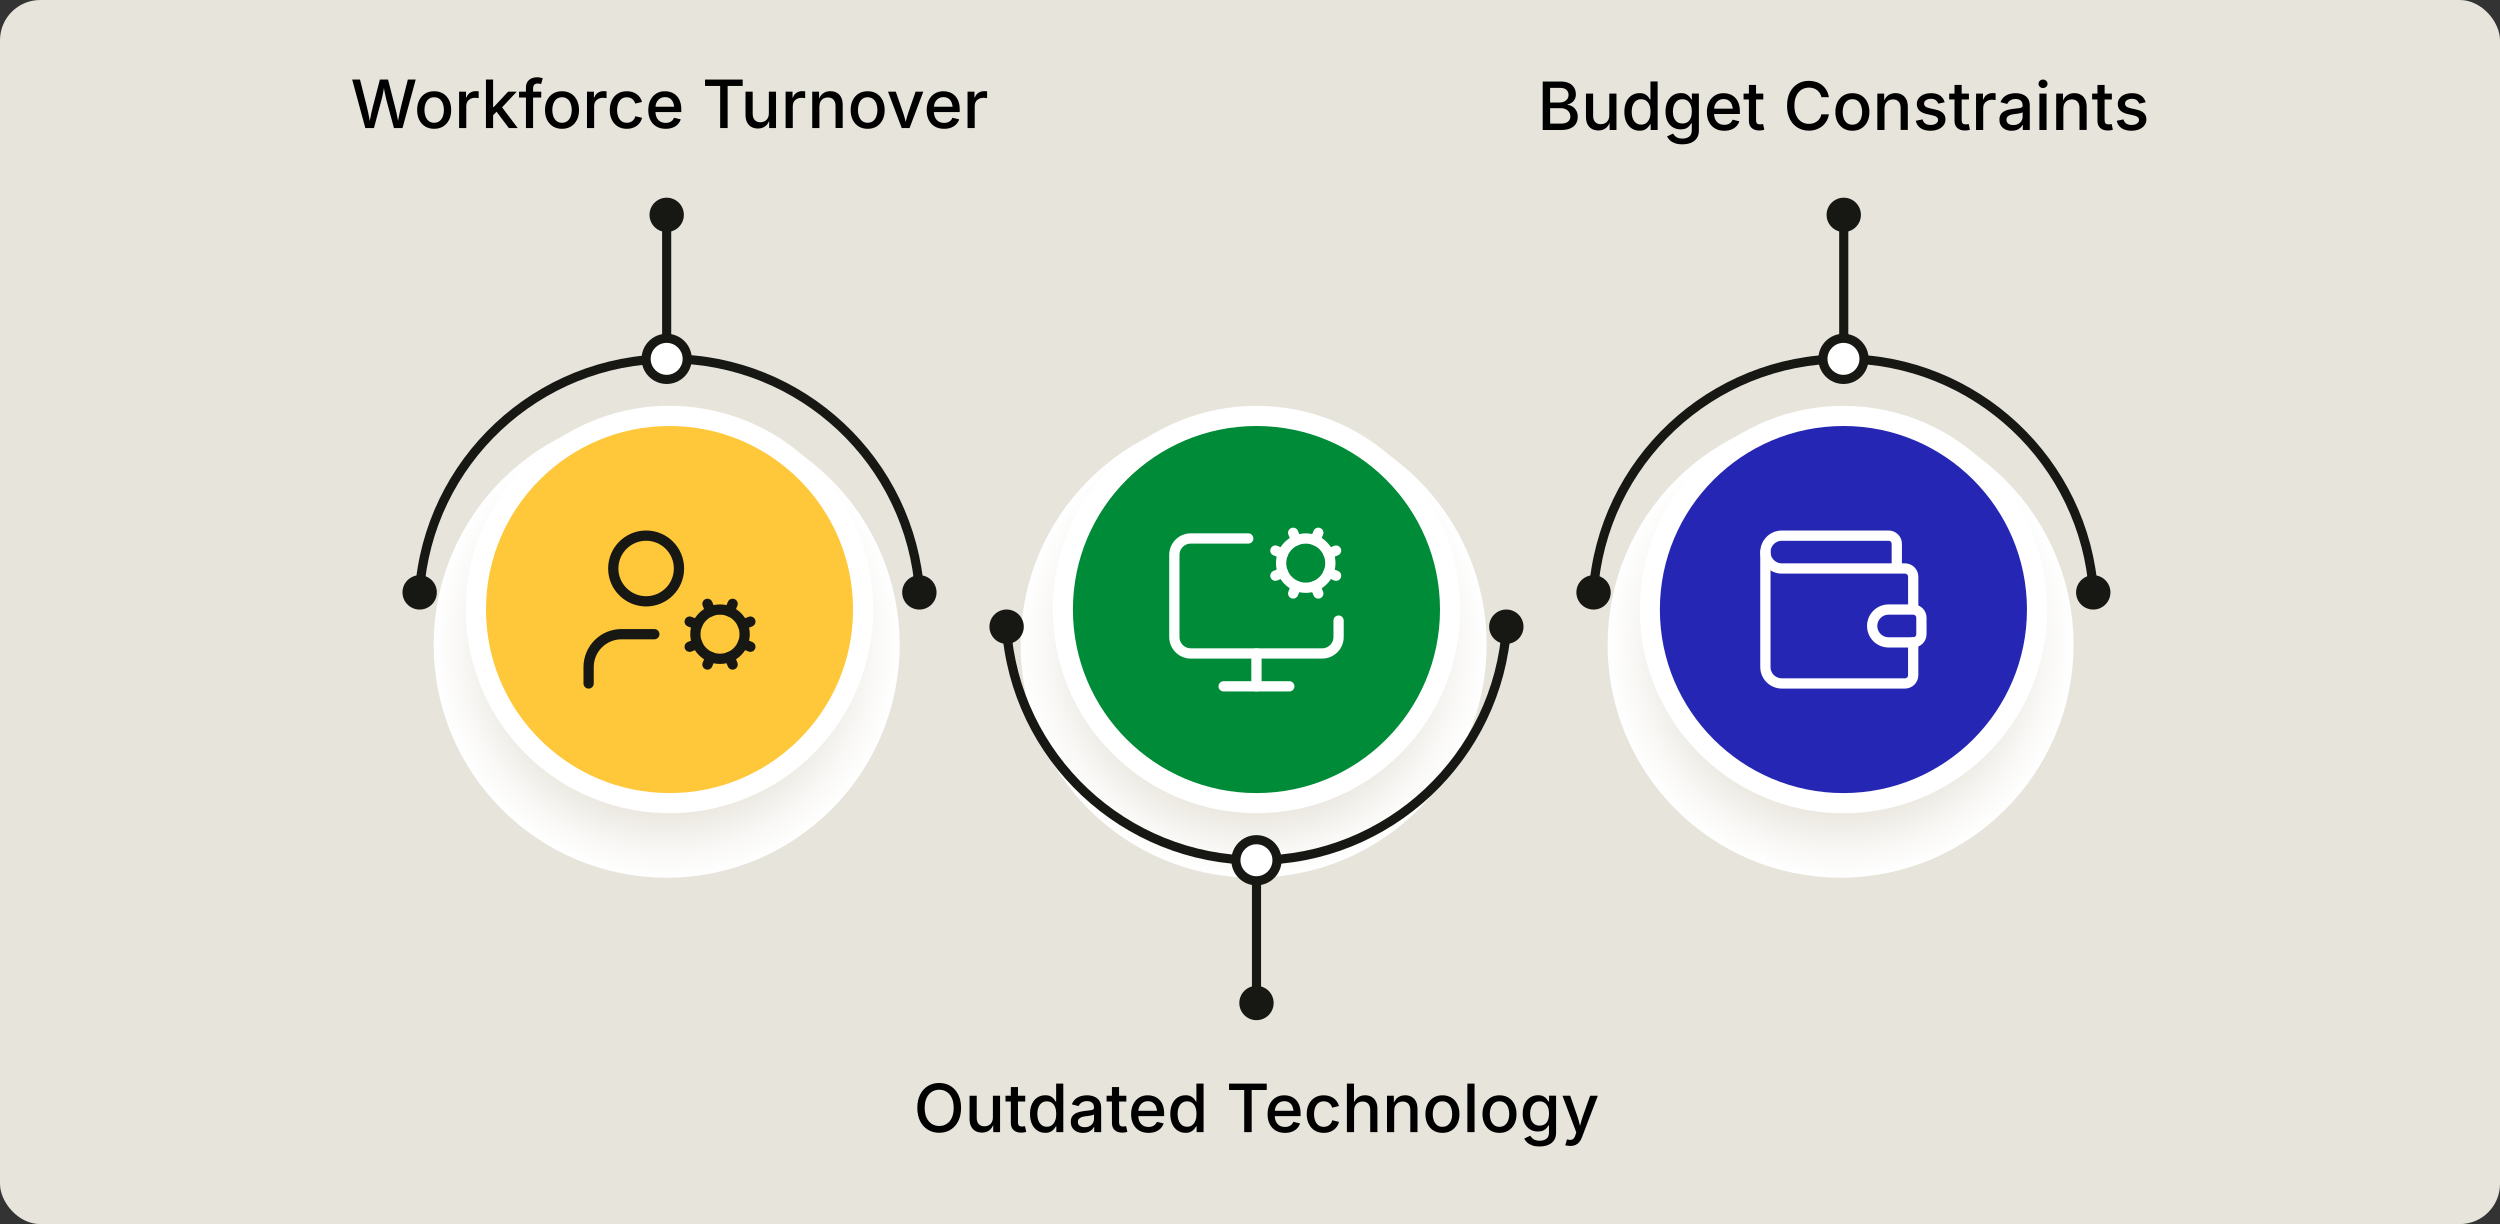 <?xml version="1.0" encoding="UTF-8"?>
<svg xmlns="http://www.w3.org/2000/svg" xmlns:xlink="http://www.w3.org/1999/xlink" viewBox="0 0 1200 587.56">
  <rect x="0" y="0" width="1200" height="587.56" fill="#333333" stroke="none"/>
  <defs>
    <style>
      .cls-1 {
        fill: #008b38;
      }

      .cls-2 {
        stroke: #171713;
      }

      .cls-2, .cls-3 {
        fill: none;
        stroke-linecap: round;
        stroke-linejoin: round;
        stroke-width: 4.93px;
      }

      .cls-4 {
        fill: #171713;
      }

      .cls-5 {
        fill: url(#radial-gradient);
      }

      .cls-5, .cls-6, .cls-7 {
        mix-blend-mode: multiply;
      }

      .cls-8 {
        fill: #e7e4db;
      }

      .cls-9 {
        isolation: isolate;
      }

      .cls-10 {
        fill: #ffc83a;
      }

      .cls-11 {
        fill: #fff;
      }

      .cls-3 {
        stroke: #fff;
      }

      .cls-12 {
        fill: #2526b3;
      }

      .cls-6 {
        fill: url(#radial-gradient-3);
      }

      .cls-7 {
        fill: url(#radial-gradient-2);
      }
    </style>
    <radialGradient id="radial-gradient" cx="320" cy="309.46" fx="320" fy="309.46" r="111.82" gradientUnits="userSpaceOnUse">
      <stop offset=".68" stop-color="#e7e4db"/>
      <stop offset=".71" stop-color="#eae7df"/>
      <stop offset=".89" stop-color="#f9f8f6"/>
      <stop offset="1" stop-color="#fff"/>
    </radialGradient>
    <radialGradient id="radial-gradient-2" cx="601.74" fx="601.74" r="111.82" xlink:href="#radial-gradient"/>
    <radialGradient id="radial-gradient-3" cx="883.48" fx="883.48" xlink:href="#radial-gradient"/>
  </defs>
  <g class="cls-9">
    <g id="Layer_1" data-name="Layer 1">
      <rect class="cls-8" width="1200" height="587.56" rx="19.31" ry="19.31"/>
      <g>
        <g>
          <path class="cls-4" d="M320,174.44c-1.21,0-2.19-.98-2.19-2.19v-69.53c0-1.21.98-2.19,2.19-2.19s2.19.98,2.19,2.19v69.53c0,1.21-.98,2.19-2.19,2.19Z"/>
          <path class="cls-4" d="M328.25,103.13c0-4.55-3.69-8.24-8.24-8.24s-8.24,3.69-8.24,8.24,3.69,8.24,8.24,8.24,8.24-3.69,8.24-8.24Z"/>
        </g>
        <g>
          <path class="cls-4" d="M885,174.44c-1.21,0-2.19-.98-2.19-2.19v-69.53c0-1.21.98-2.19,2.19-2.19s2.19.98,2.19,2.19v69.53c0,1.21-.98,2.19-2.19,2.19Z"/>
          <circle class="cls-4" cx="885" cy="103.13" r="8.24"/>
        </g>
        <g>
          <path class="cls-4" d="M603.12,484.04c-1.21,0-2.19-.98-2.19-2.19v-69.53c0-1.21.98-2.19,2.19-2.19s2.19.98,2.19,2.19v69.53c0,1.21-.98,2.19-2.19,2.19Z"/>
          <path class="cls-4" d="M594.87,481.44c0,4.55,3.69,8.24,8.24,8.24s8.24-3.69,8.24-8.24-3.69-8.24-8.24-8.24-8.24,3.69-8.24,8.24Z"/>
        </g>
        <circle class="cls-5" cx="320" cy="309.46" r="111.82"/>
        <circle class="cls-11" cx="321.37" cy="292.58" r="97.77" transform="translate(-37.22 538.13) rotate(-76.72)"/>
        <circle class="cls-10" cx="321.37" cy="292.58" r="88.1"/>
        <g>
          <path class="cls-2" d="M314.08,304.41h-15.77c-8.71,0-15.77,7.06-15.77,15.77v7.88"/>
          <path class="cls-2" d="M331.05,310.44l3.64-1.51"/>
          <path class="cls-2" d="M334.69,299.88l-3.64-1.51"/>
          <path class="cls-2" d="M341.09,293.48l-1.51-3.64"/>
          <path class="cls-2" d="M341.09,315.33l-1.51,3.64"/>
          <path class="cls-2" d="M350.14,293.48l1.51-3.64"/>
          <path class="cls-2" d="M351.65,318.97l-1.51-3.64"/>
          <path class="cls-2" d="M356.54,299.88l3.64-1.51"/>
          <path class="cls-2" d="M356.54,308.93l3.64,1.51"/>
          <circle class="cls-2" cx="345.61" cy="304.41" r="11.82"/>
          <circle class="cls-2" cx="310.14" cy="272.87" r="15.77"/>
        </g>
        <g>
          <path class="cls-4" d="M201.28,286.95s-.09,0-.14,0c-1.21-.08-2.12-1.12-2.05-2.33,4.13-64.24,57.84-114.57,122.28-114.57s118.15,50.32,122.28,114.56c.08,1.21-.84,2.25-2.05,2.33-1.19.07-2.25-.84-2.33-2.05-3.98-61.94-55.77-110.46-117.9-110.46s-113.93,48.52-117.91,110.46c-.07,1.16-1.04,2.05-2.19,2.05Z"/>
          <path class="cls-4" d="M209.67,284.76c-.23,4.55-4.1,8.05-8.65,7.82-4.55-.23-8.05-4.1-7.82-8.65.23-4.55,4.1-8.05,8.65-7.82,4.55.23,8.05,4.1,7.82,8.65Z"/>
          <path class="cls-4" d="M433.06,284.76c.23,4.55,4.1,8.05,8.65,7.82,4.55-.23,8.05-4.1,7.82-8.65-.23-4.55-4.1-8.05-8.65-7.82-4.55.23-8.05,4.1-7.82,8.65Z"/>
        </g>
        <circle class="cls-7" cx="601.74" cy="309.46" r="111.82"/>
        <circle class="cls-11" cx="603.1" cy="292.58" r="97.77" transform="translate(-30.24 512.15) rotate(-45)"/>
        <circle class="cls-1" cx="603.1" cy="292.58" r="88.1"/>
        <g>
          <path class="cls-3" d="M603.1,313.66v15.77"/>
          <path class="cls-3" d="M612.19,276.33l3.64-1.51"/>
          <path class="cls-3" d="M615.82,265.78l-3.64-1.51"/>
          <path class="cls-3" d="M622.23,259.38l-1.51-3.64"/>
          <path class="cls-3" d="M622.23,281.23l-1.51,3.64"/>
          <path class="cls-3" d="M631.28,259.38l1.51-3.64"/>
          <path class="cls-3" d="M632.78,284.87l-1.51-3.64"/>
          <path class="cls-3" d="M637.68,265.78l3.64-1.51"/>
          <path class="cls-3" d="M637.68,274.83l3.64,1.51"/>
          <path class="cls-3" d="M642.52,297.89v7.88c0,4.35-3.53,7.88-7.88,7.88h-63.07c-4.35,0-7.88-3.53-7.88-7.88v-39.42c0-4.35,3.53-7.88,7.88-7.88h27.59"/>
          <path class="cls-3" d="M587.34,329.43h31.53"/>
          <circle class="cls-3" cx="626.75" cy="270.3" r="11.82"/>
        </g>
        <g>
          <path class="cls-4" d="M603.1,415.12c-64.44,0-118.15-50.32-122.28-114.56-.08-1.21.84-2.25,2.05-2.33,1.2-.05,2.25.84,2.33,2.05,3.98,61.94,55.77,110.46,117.9,110.46s113.93-48.52,117.91-110.46c.08-1.21,1.12-2.11,2.33-2.05,1.21.08,2.12,1.12,2.05,2.33-4.13,64.24-57.84,114.57-122.28,114.57Z"/>
          <path class="cls-4" d="M714.8,300.4c.23-4.55,4.1-8.05,8.65-7.82,4.55.23,8.05,4.1,7.82,8.65-.23,4.55-4.1,8.05-8.65,7.82-4.55-.23-8.05-4.1-7.82-8.65Z"/>
          <path class="cls-4" d="M491.41,300.4c-.23-4.55-4.1-8.05-8.65-7.82-4.55.23-8.05,4.1-7.82,8.65s4.1,8.05,8.65,7.82c4.55-.23,8.05-4.1,7.82-8.65Z"/>
        </g>
        <circle class="cls-6" cx="883.48" cy="309.46" r="111.82"/>
        <circle class="cls-11" cx="884.84" cy="292.58" r="97.77" transform="translate(454.3 1119.13) rotate(-80.78)"/>
        <circle class="cls-12" cx="884.84" cy="292.58" r="88.1"/>
        <g>
          <path class="cls-3" d="M910.46,272.87v-11.82c0-2.18-1.76-3.94-3.94-3.94h-51.24c-4.35,0-7.88,3.53-7.88,7.88s3.53,7.88,7.88,7.88h59.12c2.18,0,3.94,1.76,3.94,3.94v15.77h-11.82c-4.35,0-7.88,3.53-7.88,7.88s3.53,7.88,7.88,7.88h11.82c2.18,0,3.94-1.76,3.94-3.94v-7.88c0-2.18-1.76-3.94-3.94-3.94"/>
          <path class="cls-3" d="M847.39,264.99v55.18c0,4.35,3.53,7.88,7.88,7.88h59.12c2.18,0,3.94-1.76,3.94-3.94v-15.77"/>
        </g>
        <g>
          <path class="cls-4" d="M764.75,286.95s-.09,0-.14,0c-1.21-.08-2.12-1.12-2.05-2.33,4.13-64.24,57.84-114.57,122.28-114.57s118.15,50.32,122.28,114.56c.08,1.21-.84,2.25-2.05,2.33-1.19.07-2.25-.84-2.33-2.05-3.98-61.94-55.77-110.46-117.91-110.46s-113.93,48.52-117.9,110.46c-.07,1.16-1.04,2.05-2.19,2.05Z"/>
          <path class="cls-4" d="M773.14,284.76c-.23,4.55-4.1,8.05-8.65,7.82-4.55-.23-8.05-4.1-7.82-8.65.23-4.55,4.1-8.05,8.65-7.82,4.55.23,8.05,4.1,7.82,8.65Z"/>
          <path class="cls-4" d="M996.53,284.76c.23,4.55,4.1,8.05,8.65,7.82,4.55-.23,8.05-4.1,7.82-8.65s-4.1-8.05-8.65-7.82c-4.55.23-8.05,4.1-7.82,8.65Z"/>
        </g>
        <g>
          <circle class="cls-11" cx="320" cy="172.25" r="9.87"/>
          <path class="cls-4" d="M320,184.31c-6.65,0-12.06-5.41-12.06-12.06s5.41-12.06,12.06-12.06,12.06,5.41,12.06,12.06-5.41,12.06-12.06,12.06ZM320,164.58c-4.23,0-7.67,3.44-7.67,7.67s3.44,7.67,7.67,7.67,7.67-3.44,7.67-7.67-3.44-7.67-7.67-7.67Z"/>
        </g>
        <g>
          <circle class="cls-11" cx="884.87" cy="172.25" r="9.87"/>
          <path class="cls-4" d="M884.87,184.31c-6.65,0-12.06-5.41-12.06-12.06s5.41-12.06,12.06-12.06,12.06,5.41,12.06,12.06-5.41,12.06-12.06,12.06ZM884.87,164.58c-4.23,0-7.67,3.44-7.67,7.67s3.44,7.67,7.67,7.67,7.67-3.44,7.67-7.67-3.44-7.67-7.67-7.67Z"/>
        </g>
        <g>
          <circle class="cls-11" cx="603.1" cy="412.93" r="9.87"/>
          <path class="cls-4" d="M603.1,424.98c-6.65,0-12.06-5.41-12.06-12.06s5.41-12.06,12.06-12.06,12.06,5.41,12.06,12.06-5.41,12.06-12.06,12.06ZM603.1,405.25c-4.23,0-7.67,3.44-7.67,7.67s3.44,7.67,7.67,7.67,7.67-3.44,7.67-7.67-3.44-7.67-7.67-7.67Z"/>
        </g>
        <g>
          <path d="M175.36,61.47l-6.31-23.28h3.75l3.36,13.34c.21.82.4,1.68.58,2.56.18.89.35,1.78.52,2.69s.34,1.81.49,2.72h-.53c.17-.91.34-1.81.52-2.72.18-.91.36-1.8.55-2.69.19-.89.39-1.74.61-2.56l3.45-13.34h3.91l3.42,13.34c.22.82.42,1.68.61,2.56.19.89.37,1.78.55,2.69.18.91.36,1.81.52,2.72h-.56c.17-.91.33-1.81.5-2.72.17-.91.35-1.8.54-2.69.19-.89.38-1.74.57-2.56l3.36-13.34h3.78l-6.34,23.28h-4.11l-3.7-13.8c-.28-1.08-.54-2.26-.78-3.53-.24-1.27-.48-2.67-.73-4.19h.81c-.26,1.46-.5,2.81-.71,4.05-.21,1.24-.48,2.46-.8,3.67l-3.69,13.8h-4.12Z"/>
          <path d="M208.39,61.83c-1.64,0-3.07-.38-4.29-1.12-1.22-.75-2.17-1.8-2.85-3.16-.68-1.35-1.02-2.93-1.02-4.72s.34-3.4,1.02-4.76c.68-1.36,1.63-2.41,2.85-3.16,1.22-.75,2.65-1.12,4.29-1.12s3.08.38,4.3,1.12c1.22.75,2.17,1.8,2.85,3.16.68,1.36,1.02,2.95,1.02,4.76s-.34,3.36-1.02,4.72c-.68,1.35-1.63,2.41-2.85,3.16-1.22.75-2.66,1.12-4.3,1.12ZM208.39,58.92c1.06,0,1.94-.28,2.63-.84.69-.56,1.21-1.3,1.55-2.22.34-.92.51-1.93.51-3.04s-.17-2.14-.51-3.07c-.34-.93-.85-1.68-1.55-2.23-.69-.56-1.57-.84-2.63-.84s-1.92.28-2.61.84c-.69.56-1.2,1.3-1.54,2.23-.34.93-.51,1.95-.51,3.08s.17,2.12.51,3.04c.34.92.85,1.66,1.54,2.22.69.56,1.56.84,2.61.84Z"/>
          <path d="M220.37,61.47v-17.47h3.33v2.81h.19c.32-.96.89-1.71,1.69-2.25.8-.54,1.71-.81,2.73-.81.22,0,.47,0,.75.02s.52.04.7.07v3.28c-.12-.04-.36-.08-.72-.12-.35-.04-.71-.06-1.08-.06-.79,0-1.51.17-2.14.5-.64.33-1.13.79-1.48,1.38-.35.59-.53,1.27-.53,2.04v10.61h-3.44Z"/>
          <path d="M233.25,61.47v-23.28h3.44v23.28h-3.44ZM236.42,55.58v-4.2h.58l6.89-7.38h4.12l-7.89,8.45h-.58l-3.12,3.12ZM244.25,61.47l-6.2-8.25,2.38-2.44,8.08,10.69h-4.25Z"/>
          <path d="M259.8,44v2.8h-10.66v-2.8h10.66ZM252.45,61.47v-19.47c0-1.08.24-1.99.73-2.72.48-.73,1.12-1.28,1.91-1.64.79-.36,1.65-.55,2.56-.55.7,0,1.29.06,1.79.17.49.11.86.21,1.09.3l-.8,2.78c-.17-.05-.37-.11-.62-.16-.25-.06-.55-.09-.91-.09-.81,0-1.4.2-1.77.61-.36.41-.55,1-.55,1.77v19h-3.44Z"/>
          <path d="M269.76,61.83c-1.64,0-3.07-.38-4.29-1.12-1.22-.75-2.17-1.8-2.85-3.16-.68-1.35-1.02-2.93-1.02-4.72s.34-3.4,1.02-4.76c.68-1.36,1.63-2.41,2.85-3.16,1.22-.75,2.65-1.12,4.29-1.12s3.08.38,4.3,1.12c1.22.75,2.17,1.8,2.85,3.16.68,1.36,1.02,2.95,1.02,4.76s-.34,3.36-1.02,4.72c-.68,1.35-1.63,2.41-2.85,3.16-1.22.75-2.66,1.12-4.3,1.12ZM269.76,58.92c1.06,0,1.94-.28,2.63-.84.69-.56,1.21-1.3,1.55-2.22.34-.92.51-1.93.51-3.04s-.17-2.14-.51-3.07c-.34-.93-.85-1.68-1.55-2.23-.69-.56-1.57-.84-2.63-.84s-1.92.28-2.61.84c-.69.56-1.2,1.3-1.54,2.23-.34.93-.51,1.95-.51,3.08s.17,2.12.51,3.04c.34.92.85,1.66,1.54,2.22.69.56,1.56.84,2.61.84Z"/>
          <path d="M281.75,61.47v-17.47h3.33v2.81h.19c.32-.96.89-1.71,1.69-2.25.8-.54,1.71-.81,2.73-.81.22,0,.47,0,.75.02s.52.04.7.07v3.28c-.12-.04-.36-.08-.72-.12-.35-.04-.71-.06-1.08-.06-.79,0-1.51.17-2.14.5-.64.33-1.13.79-1.48,1.38-.35.59-.53,1.27-.53,2.04v10.61h-3.44Z"/>
          <path d="M300.86,61.83c-1.65,0-3.08-.38-4.3-1.12s-2.17-1.8-2.84-3.16c-.68-1.35-1.02-2.93-1.02-4.72s.34-3.4,1.02-4.76c.68-1.36,1.62-2.41,2.84-3.16s2.65-1.12,4.3-1.12c.91,0,1.75.12,2.55.35.79.23,1.51.57,2.15,1.02.64.44,1.18.98,1.62,1.62.44.64.77,1.36.99,2.16l-3.27.78c-.11-.45-.29-.86-.53-1.23-.24-.37-.53-.69-.87-.96-.34-.27-.73-.48-1.17-.62-.44-.15-.93-.22-1.46-.22-1.05,0-1.92.28-2.62.84-.69.56-1.21,1.3-1.55,2.23-.34.93-.51,1.95-.51,3.08s.17,2.13.51,3.05c.34.92.85,1.66,1.55,2.21.69.55,1.56.83,2.62.83.54,0,1.04-.08,1.48-.23.45-.15.85-.36,1.2-.64.35-.28.65-.61.89-1,.24-.39.41-.82.52-1.29l3.25.78c-.21.82-.54,1.56-.98,2.21-.45.65-.99,1.21-1.63,1.66-.64.46-1.36.81-2.16,1.05-.8.24-1.66.36-2.58.36Z"/>
          <path d="M319.51,61.83c-1.72,0-3.2-.37-4.45-1.11-1.25-.74-2.21-1.78-2.88-3.12s-1.01-2.92-1.01-4.73.33-3.37.99-4.73c.66-1.36,1.6-2.43,2.8-3.2,1.21-.77,2.62-1.15,4.25-1.15,1,0,1.96.16,2.89.49.93.33,1.76.84,2.5,1.54.74.7,1.33,1.6,1.76,2.71.43,1.11.65,2.46.65,4.04v1.22h-13.92v-2.56h12.16l-1.61.84c0-1.07-.17-2.02-.5-2.84-.33-.82-.83-1.46-1.48-1.91-.65-.46-1.47-.69-2.45-.69s-1.8.23-2.48.7-1.21,1.09-1.57,1.85-.54,1.6-.54,2.51v1.75c0,1.2.21,2.21.62,3.04.41.83.99,1.45,1.73,1.88.74.42,1.6.63,2.58.63.65,0,1.23-.09,1.75-.27.52-.18.97-.46,1.35-.83.38-.37.67-.83.87-1.37l3.23.77c-.28.9-.75,1.69-1.41,2.38-.66.69-1.48,1.22-2.47,1.6s-2.1.57-3.35.57Z"/>
          <path d="M338.41,41.25v-3.06h18.08v3.06h-7.23v20.22h-3.58v-20.22h-7.27Z"/>
          <path d="M363.8,61.69c-1.19,0-2.23-.25-3.12-.75-.9-.5-1.59-1.24-2.09-2.22-.5-.98-.74-2.19-.74-3.62v-11.09h3.44v10.67c0,1.26.33,2.25.99,2.95.66.71,1.56,1.06,2.7,1.06.78,0,1.48-.17,2.09-.51.61-.34,1.09-.83,1.45-1.48.35-.65.53-1.43.53-2.35v-10.34h3.44v17.47h-3.28l-.02-4.28h.33c-.51,1.58-1.26,2.73-2.23,3.44-.98.71-2.14,1.06-3.47,1.06Z"/>
          <path d="M377.09,61.47v-17.47h3.33v2.81h.19c.32-.96.89-1.71,1.69-2.25.8-.54,1.71-.81,2.73-.81.22,0,.47,0,.75.02s.52.04.7.07v3.28c-.12-.04-.36-.08-.72-.12-.35-.04-.71-.06-1.08-.06-.79,0-1.51.17-2.14.5-.64.33-1.13.79-1.48,1.38-.35.59-.53,1.27-.53,2.04v10.61h-3.44Z"/>
          <path d="M393.31,51.12v10.34h-3.44v-17.47h3.28l.03,4.28h-.36c.51-1.56,1.25-2.7,2.22-3.42s2.14-1.08,3.52-1.08c1.19,0,2.22.25,3.11.75.89.5,1.58,1.24,2.08,2.21.5.97.75,2.19.75,3.63v11.09h-3.44v-10.67c0-1.26-.33-2.24-.98-2.95-.66-.71-1.56-1.06-2.7-1.06-.77,0-1.46.17-2.08.51-.61.34-1.1.83-1.45,1.48-.35.65-.53,1.43-.53,2.36Z"/>
          <path d="M416.47,61.83c-1.64,0-3.07-.38-4.29-1.12-1.22-.75-2.17-1.8-2.85-3.16-.68-1.35-1.02-2.93-1.02-4.72s.34-3.4,1.02-4.76c.68-1.36,1.63-2.41,2.85-3.16,1.22-.75,2.65-1.12,4.29-1.12s3.08.38,4.3,1.12c1.22.75,2.17,1.8,2.85,3.16.68,1.36,1.02,2.95,1.02,4.76s-.34,3.36-1.02,4.72c-.68,1.35-1.63,2.41-2.85,3.16-1.22.75-2.66,1.12-4.3,1.12ZM416.47,58.92c1.06,0,1.94-.28,2.63-.84.69-.56,1.21-1.3,1.55-2.22.34-.92.51-1.93.51-3.04s-.17-2.14-.51-3.07c-.34-.93-.85-1.68-1.55-2.23-.69-.56-1.57-.84-2.63-.84s-1.92.28-2.61.84c-.69.56-1.2,1.3-1.54,2.23-.34.93-.51,1.95-.51,3.08s.17,2.12.51,3.04c.34.92.85,1.66,1.54,2.22.69.56,1.56.84,2.61.84Z"/>
          <path d="M432.84,61.47l-6.59-17.47h3.72l3.45,9.92c.39,1.09.71,2.19.98,3.29.27,1.1.56,2.19.86,3.27h-1.03c.29-1.08.57-2.17.84-3.27.27-1.1.59-2.2.97-3.29l3.45-9.92h3.69l-6.59,17.47h-3.75Z"/>
          <path d="M453.16,61.83c-1.72,0-3.2-.37-4.45-1.11-1.25-.74-2.21-1.78-2.88-3.12s-1.01-2.92-1.01-4.73.33-3.37.99-4.73c.66-1.36,1.6-2.43,2.8-3.2,1.21-.77,2.62-1.15,4.25-1.15,1,0,1.96.16,2.89.49.93.33,1.76.84,2.5,1.54.74.7,1.33,1.6,1.76,2.71.43,1.11.65,2.46.65,4.04v1.22h-13.92v-2.56h12.16l-1.61.84c0-1.07-.17-2.02-.5-2.84-.33-.82-.83-1.46-1.48-1.91-.65-.46-1.47-.69-2.45-.69s-1.8.23-2.48.7-1.21,1.09-1.57,1.85-.54,1.6-.54,2.51v1.75c0,1.2.21,2.21.62,3.04.41.83.99,1.45,1.73,1.88.74.42,1.6.63,2.58.63.65,0,1.23-.09,1.75-.27.52-.18.97-.46,1.35-.83.38-.37.67-.83.87-1.37l3.23.77c-.28.9-.75,1.69-1.41,2.38-.66.69-1.48,1.22-2.47,1.6s-2.1.57-3.35.57Z"/>
          <path d="M464.42,61.47v-17.47h3.33v2.81h.19c.32-.96.89-1.71,1.69-2.25.8-.54,1.71-.81,2.73-.81.22,0,.47,0,.75.02s.52.04.7.07v3.28c-.12-.04-.36-.08-.72-.12-.35-.04-.71-.06-1.08-.06-.79,0-1.51.17-2.14.5-.64.33-1.13.79-1.48,1.38-.35.59-.53,1.27-.53,2.04v10.61h-3.44Z"/>
        </g>
        <g>
          <path d="M450.83,543.73c-2.01,0-3.81-.48-5.4-1.43-1.59-.95-2.84-2.32-3.75-4.11-.91-1.79-1.37-3.92-1.37-6.4s.46-4.63,1.37-6.41c.91-1.79,2.16-3.16,3.75-4.12,1.59-.96,3.39-1.44,5.4-1.44s3.8.48,5.38,1.44c1.58.96,2.82,2.33,3.73,4.12.91,1.79,1.37,3.92,1.37,6.41s-.46,4.61-1.37,6.4c-.91,1.79-2.16,3.16-3.73,4.11s-3.37,1.43-5.38,1.43ZM450.83,540.48c1.32,0,2.51-.33,3.55-.99,1.05-.66,1.88-1.64,2.48-2.94s.91-2.88.91-4.76-.3-3.49-.91-4.79-1.44-2.28-2.48-2.94c-1.05-.66-2.23-.99-3.55-.99s-2.53.33-3.58,1c-1.05.67-1.88,1.65-2.49,2.95s-.91,2.89-.91,4.77.3,3.46.91,4.75c.61,1.29,1.44,2.27,2.49,2.94,1.05.67,2.24,1,3.58,1Z"/>
          <path d="M471.34,543.64c-1.19,0-2.23-.25-3.12-.75-.9-.5-1.59-1.24-2.09-2.22-.5-.98-.74-2.19-.74-3.62v-11.09h3.44v10.67c0,1.26.33,2.25.99,2.95.66.71,1.56,1.06,2.7,1.06.78,0,1.48-.17,2.09-.51.61-.34,1.09-.83,1.45-1.48.35-.65.53-1.43.53-2.35v-10.34h3.44v17.47h-3.28l-.02-4.28h.33c-.51,1.58-1.26,2.73-2.23,3.44-.98.71-2.14,1.06-3.47,1.06Z"/>
          <path d="M492.11,525.95v2.8h-9.47v-2.8h9.47ZM485.19,521.8h3.44v16.91c0,.7.15,1.21.45,1.54s.78.49,1.46.49c.18,0,.41-.02.7-.06.29-.04.54-.08.75-.12l.61,2.75c-.36.12-.76.22-1.17.27-.42.06-.83.09-1.23.09-1.58,0-2.81-.41-3.69-1.23-.88-.82-1.31-1.97-1.31-3.45v-17.19Z"/>
          <path d="M501.72,543.76c-1.42,0-2.68-.36-3.78-1.09-1.1-.72-1.97-1.76-2.59-3.11-.62-1.35-.94-2.96-.94-4.84s.32-3.52.95-4.86c.64-1.34,1.5-2.37,2.61-3.08,1.1-.71,2.35-1.06,3.75-1.06,1.08,0,1.96.18,2.62.54.66.36,1.18.78,1.55,1.26.38.48.66.9.86,1.27h.19v-8.66h3.44v23.28h-3.34v-2.73h-.28c-.2.38-.49.8-.88,1.28-.39.48-.91.9-1.58,1.26-.67.36-1.53.54-2.58.54ZM502.47,540.84c.98,0,1.8-.26,2.48-.78.67-.52,1.18-1.24,1.53-2.16.35-.92.52-1.99.52-3.2s-.17-2.28-.52-3.18c-.34-.9-.85-1.6-1.52-2.11-.67-.5-1.5-.76-2.49-.76s-1.85.27-2.52.8-1.18,1.25-1.52,2.16c-.34.91-.51,1.94-.51,3.09s.17,2.2.52,3.12c.34.93.85,1.66,1.53,2.2.68.54,1.51.81,2.5.81Z"/>
          <path d="M519.89,543.81c-1.1,0-2.1-.21-3-.62-.9-.41-1.6-1.01-2.12-1.8-.52-.79-.78-1.76-.78-2.91,0-.99.19-1.8.57-2.44.38-.63.9-1.14,1.55-1.52.65-.38,1.38-.66,2.17-.84s1.61-.33,2.43-.42c1.03-.12,1.87-.23,2.52-.3.65-.08,1.12-.21,1.43-.39.31-.18.46-.48.46-.88v-.09c0-.66-.12-1.21-.38-1.66-.25-.45-.62-.79-1.12-1.04-.5-.24-1.11-.37-1.85-.37s-1.41.12-1.96.35-.99.53-1.33.9c-.34.37-.59.75-.76,1.14l-3.23-.84c.4-1.04.96-1.88,1.7-2.52.74-.63,1.59-1.1,2.55-1.39.96-.29,1.95-.44,2.97-.44.71,0,1.46.08,2.25.25.79.17,1.54.47,2.23.91.7.44,1.27,1.05,1.7,1.84.44.79.66,1.82.66,3.09v11.59h-3.33v-2.39h-.17c-.23.45-.57.89-1.02,1.31-.45.43-1.01.78-1.7,1.05-.68.28-1.5.41-2.45.41ZM520.66,541.05c.94,0,1.74-.18,2.41-.55.67-.36,1.18-.85,1.53-1.45.35-.6.53-1.24.53-1.92v-2.23c-.12.12-.36.24-.71.34-.35.1-.75.19-1.2.27-.45.08-.88.14-1.3.2-.42.05-.76.09-1.03.12-.65.08-1.24.22-1.77.42-.54.2-.96.48-1.28.84-.32.37-.48.85-.48,1.45,0,.55.14,1.02.43,1.39.29.38.67.66,1.16.84.49.19,1.06.28,1.7.28Z"/>
          <path d="M540.64,525.95v2.8h-9.47v-2.8h9.47ZM533.72,521.8h3.44v16.91c0,.7.15,1.21.45,1.54s.78.49,1.46.49c.18,0,.41-.02.7-.06.29-.04.54-.08.75-.12l.61,2.75c-.36.12-.76.22-1.17.27-.42.06-.83.09-1.23.09-1.58,0-2.81-.41-3.69-1.23-.88-.82-1.31-1.97-1.31-3.45v-17.19Z"/>
          <path d="M551.28,543.78c-1.72,0-3.2-.37-4.45-1.11-1.25-.74-2.21-1.78-2.88-3.12s-1.01-2.92-1.01-4.73.33-3.37.99-4.73c.66-1.36,1.6-2.43,2.8-3.2,1.21-.77,2.62-1.15,4.25-1.15,1,0,1.96.16,2.89.49.93.33,1.76.84,2.5,1.54.74.7,1.33,1.6,1.76,2.71.43,1.11.65,2.46.65,4.04v1.22h-13.92v-2.56h12.16l-1.61.84c0-1.07-.17-2.02-.5-2.84-.33-.82-.83-1.46-1.48-1.91-.65-.46-1.47-.69-2.45-.69s-1.8.23-2.48.7-1.21,1.09-1.57,1.85-.54,1.6-.54,2.51v1.75c0,1.2.21,2.21.62,3.04.41.83.99,1.45,1.73,1.88.74.42,1.6.63,2.58.63.65,0,1.23-.09,1.75-.27.52-.18.97-.46,1.35-.83.38-.37.67-.83.87-1.37l3.23.77c-.28.9-.75,1.69-1.41,2.38-.66.69-1.48,1.22-2.47,1.6s-2.1.57-3.35.57Z"/>
          <path d="M569.05,543.76c-1.42,0-2.68-.36-3.78-1.09-1.1-.72-1.97-1.76-2.59-3.11-.62-1.35-.94-2.96-.94-4.84s.32-3.52.95-4.86c.64-1.34,1.5-2.37,2.61-3.08,1.1-.71,2.35-1.06,3.75-1.06,1.08,0,1.96.18,2.62.54.66.36,1.18.78,1.55,1.26.38.48.66.9.86,1.27h.19v-8.66h3.44v23.28h-3.34v-2.73h-.28c-.2.38-.49.8-.88,1.28-.39.48-.91.9-1.58,1.26-.67.36-1.53.54-2.58.54ZM569.8,540.84c.98,0,1.8-.26,2.48-.78.67-.52,1.18-1.24,1.53-2.16.35-.92.52-1.99.52-3.2s-.17-2.28-.52-3.18c-.34-.9-.85-1.6-1.52-2.11-.67-.5-1.5-.76-2.49-.76s-1.85.27-2.52.8-1.18,1.25-1.52,2.16c-.34.91-.51,1.94-.51,3.09s.17,2.2.52,3.12c.34.93.85,1.66,1.53,2.2.68.54,1.51.81,2.5.81Z"/>
          <path d="M589.95,523.2v-3.06h18.08v3.06h-7.23v20.22h-3.58v-20.22h-7.27Z"/>
          <path d="M616.78,543.78c-1.72,0-3.2-.37-4.45-1.11-1.25-.74-2.21-1.78-2.88-3.12s-1.01-2.92-1.01-4.73.33-3.37.99-4.73c.66-1.36,1.6-2.43,2.8-3.2s2.62-1.15,4.25-1.15c1,0,1.96.16,2.89.49s1.76.84,2.5,1.54c.74.7,1.33,1.6,1.76,2.71s.65,2.46.65,4.04v1.22h-13.92v-2.56h12.16l-1.61.84c0-1.07-.17-2.02-.5-2.84-.33-.82-.83-1.46-1.48-1.91-.65-.46-1.47-.69-2.45-.69s-1.8.23-2.48.7-1.21,1.09-1.57,1.85-.54,1.6-.54,2.51v1.75c0,1.2.21,2.21.62,3.04s.99,1.45,1.73,1.88,1.6.63,2.58.63c.65,0,1.23-.09,1.75-.27.52-.18.97-.46,1.35-.83.38-.37.67-.83.87-1.37l3.23.77c-.28.9-.75,1.69-1.41,2.38s-1.48,1.22-2.47,1.6-2.1.57-3.35.57Z"/>
          <path d="M635.39,543.78c-1.65,0-3.08-.38-4.3-1.12s-2.17-1.8-2.84-3.16c-.68-1.35-1.02-2.93-1.02-4.72s.34-3.4,1.02-4.76,1.62-2.41,2.84-3.16,2.65-1.12,4.3-1.12c.91,0,1.75.12,2.55.35s1.51.57,2.15,1.02c.64.44,1.18.98,1.62,1.62s.77,1.36.99,2.16l-3.27.78c-.11-.45-.29-.86-.53-1.23-.24-.37-.53-.69-.87-.96-.34-.27-.73-.48-1.17-.62-.44-.15-.93-.22-1.46-.22-1.05,0-1.92.28-2.62.84-.69.56-1.21,1.3-1.55,2.23-.34.93-.51,1.95-.51,3.08s.17,2.13.51,3.05.85,1.66,1.55,2.21c.69.55,1.57.83,2.62.83.54,0,1.04-.08,1.48-.23.45-.15.85-.36,1.2-.64.35-.28.65-.61.89-1s.41-.82.52-1.29l3.25.78c-.21.82-.54,1.56-.98,2.21-.45.65-.99,1.21-1.63,1.66-.64.46-1.36.81-2.16,1.05s-1.66.36-2.58.36Z"/>
          <path d="M649.95,533.08v10.34h-3.44v-23.28h3.41v10.09h-.45c.51-1.56,1.25-2.7,2.22-3.42s2.14-1.08,3.52-1.08c1.19,0,2.23.25,3.12.75s1.58,1.24,2.08,2.21c.5.97.74,2.19.74,3.63v11.09h-3.44v-10.67c0-1.26-.33-2.24-.98-2.95-.66-.71-1.56-1.06-2.7-1.06-.77,0-1.46.17-2.08.51-.61.34-1.1.83-1.45,1.48-.35.65-.53,1.43-.53,2.36Z"/>
          <path d="M669.2,533.08v10.34h-3.44v-17.47h3.28l.03,4.28h-.36c.51-1.56,1.25-2.7,2.22-3.42s2.14-1.08,3.52-1.08c1.19,0,2.22.25,3.11.75s1.58,1.24,2.08,2.21c.5.97.75,2.19.75,3.63v11.09h-3.44v-10.67c0-1.26-.33-2.24-.98-2.95-.66-.71-1.56-1.06-2.7-1.06-.77,0-1.46.17-2.08.51-.61.34-1.1.83-1.45,1.48-.35.65-.53,1.43-.53,2.36Z"/>
          <path d="M692.36,543.78c-1.64,0-3.07-.38-4.29-1.12s-2.17-1.8-2.85-3.16c-.68-1.35-1.02-2.93-1.02-4.72s.34-3.4,1.02-4.76,1.63-2.41,2.85-3.16,2.65-1.12,4.29-1.12,3.08.38,4.3,1.12,2.17,1.8,2.85,3.16,1.02,2.95,1.02,4.76-.34,3.37-1.02,4.72c-.68,1.35-1.63,2.41-2.85,3.16s-2.66,1.12-4.3,1.12ZM692.36,540.87c1.06,0,1.94-.28,2.63-.84.69-.56,1.21-1.3,1.55-2.22s.51-1.93.51-3.04-.17-2.14-.51-3.07c-.34-.93-.85-1.68-1.55-2.23-.69-.56-1.57-.84-2.63-.84s-1.92.28-2.61.84c-.69.56-1.2,1.3-1.54,2.23-.34.93-.51,1.95-.51,3.08s.17,2.12.51,3.04.85,1.66,1.54,2.22c.69.56,1.56.84,2.61.84Z"/>
          <path d="M707.78,520.14v23.28h-3.44v-23.28h3.44Z"/>
          <path d="M719.75,543.78c-1.64,0-3.07-.38-4.29-1.12s-2.17-1.8-2.85-3.16c-.68-1.35-1.02-2.93-1.02-4.72s.34-3.4,1.02-4.76,1.63-2.41,2.85-3.16,2.65-1.12,4.29-1.12,3.08.38,4.3,1.12,2.17,1.8,2.85,3.16,1.02,2.95,1.02,4.76-.34,3.37-1.02,4.72c-.68,1.35-1.63,2.41-2.85,3.16s-2.66,1.12-4.3,1.12ZM719.75,540.87c1.06,0,1.94-.28,2.63-.84.69-.56,1.21-1.3,1.55-2.22s.51-1.93.51-3.04-.17-2.14-.51-3.07c-.34-.93-.85-1.68-1.55-2.23-.69-.56-1.57-.84-2.63-.84s-1.92.28-2.61.84c-.69.56-1.2,1.3-1.54,2.23-.34.93-.51,1.95-.51,3.08s.17,2.12.51,3.04.85,1.66,1.54,2.22c.69.56,1.56.84,2.61.84Z"/>
          <path d="M739.03,550.33c-1.34,0-2.51-.17-3.5-.52s-1.8-.8-2.45-1.38-1.13-1.21-1.46-1.91l2.88-1.36c.21.33.49.68.84,1.05s.82.68,1.41.95,1.35.39,2.28.39c1.33,0,2.41-.32,3.24-.95s1.24-1.62,1.24-2.96v-3.41h-.3c-.21.39-.5.8-.87,1.25-.37.45-.89.84-1.55,1.16s-1.52.49-2.59.49c-1.38,0-2.61-.32-3.71-.97-1.1-.65-1.97-1.6-2.62-2.88-.65-1.27-.97-2.83-.97-4.69s.32-3.45.96-4.77,1.52-2.35,2.62-3.05c1.11-.71,2.36-1.06,3.76-1.06,1.07,0,1.95.18,2.62.53.67.35,1.2.77,1.58,1.26s.67.91.87,1.27h.25v-2.84h3.36v17.72c0,1.53-.35,2.79-1.04,3.77s-1.64,1.71-2.83,2.18-2.54.7-4.04.7ZM739.02,540.3c.98,0,1.8-.23,2.48-.68s1.18-1.11,1.52-1.97.52-1.88.52-3.07-.17-2.21-.52-3.09c-.34-.88-.85-1.58-1.52-2.08s-1.5-.75-2.48-.75-1.85.26-2.53.79c-.68.53-1.19,1.23-1.53,2.12s-.52,1.89-.52,3.01.17,2.13.52,2.99.86,1.53,1.54,2.01c.68.48,1.52.72,2.52.72Z"/>
          <path d="M751.33,549.7l.84-2.8.39.09c.59.16,1.13.2,1.6.12s.89-.29,1.23-.66.63-.93.84-1.68l.38-1.28-6.64-17.55h3.72l3.45,9.92c.39,1.1.71,2.2.96,3.3s.53,2.18.84,3.27h-1.06c.3-1.08.59-2.17.87-3.27.28-1.1.61-2.2.99-3.29l3.52-9.92h3.69l-7.59,19.89c-.35.94-.79,1.72-1.3,2.34s-1.13,1.1-1.84,1.41-1.53.48-2.47.48c-.54,0-1.03-.04-1.45-.12s-.75-.16-.95-.26Z"/>
        </g>
        <g>
          <path d="M740.5,62.4v-23.28h8.58c1.66,0,3.03.27,4.11.81,1.08.54,1.89,1.27,2.42,2.2s.8,1.96.8,3.1c0,.97-.18,1.78-.53,2.45-.35.66-.83,1.19-1.43,1.59-.6.4-1.26.7-1.98.88v.23c.78.03,1.54.28,2.28.74.74.46,1.35,1.11,1.84,1.95.48.84.73,1.86.73,3.05s-.28,2.24-.84,3.19c-.56.95-1.41,1.7-2.57,2.25-1.16.55-2.64.83-4.45.83h-8.95ZM744.06,49.2h4.67c.78,0,1.49-.15,2.12-.45.63-.3,1.13-.73,1.5-1.28.36-.55.55-1.2.55-1.94,0-.96-.33-1.76-1-2.4-.67-.64-1.69-.96-3.08-.96h-4.77v7.03ZM744.06,59.34h5.03c1.67,0,2.86-.32,3.59-.97.73-.65,1.09-1.45,1.09-2.41,0-.75-.19-1.43-.55-2.03-.37-.6-.89-1.09-1.57-1.45-.68-.36-1.48-.54-2.42-.54h-5.17v7.39Z"/>
          <path d="M767.21,62.62c-1.19,0-2.23-.25-3.12-.75-.9-.5-1.59-1.24-2.09-2.22-.5-.98-.74-2.19-.74-3.62v-11.09h3.44v10.67c0,1.26.33,2.25.99,2.95.66.71,1.56,1.06,2.7,1.06.78,0,1.48-.17,2.09-.51.61-.34,1.09-.83,1.45-1.48.35-.65.53-1.43.53-2.35v-10.34h3.44v17.47h-3.28l-.02-4.28h.33c-.51,1.58-1.26,2.73-2.23,3.44-.98.71-2.14,1.06-3.47,1.06Z"/>
          <path d="M787,62.74c-1.42,0-2.68-.36-3.78-1.09-1.1-.72-1.97-1.76-2.59-3.11-.62-1.35-.94-2.96-.94-4.84s.32-3.52.95-4.86c.63-1.34,1.5-2.37,2.61-3.08,1.1-.71,2.35-1.06,3.75-1.06,1.08,0,1.96.18,2.62.54.66.36,1.18.78,1.55,1.26.38.48.66.9.86,1.27h.19v-8.66h3.44v23.28h-3.34v-2.73h-.28c-.2.38-.49.8-.88,1.28-.39.48-.91.9-1.58,1.26-.67.36-1.53.54-2.58.54ZM787.75,59.82c.98,0,1.8-.26,2.48-.78.67-.52,1.18-1.24,1.53-2.16.35-.92.52-1.99.52-3.2s-.17-2.28-.52-3.18c-.34-.9-.85-1.6-1.52-2.11-.67-.5-1.5-.76-2.49-.76s-1.85.27-2.52.8-1.18,1.25-1.52,2.16c-.34.91-.51,1.94-.51,3.09s.17,2.2.52,3.12c.34.93.85,1.66,1.53,2.2.68.54,1.51.81,2.5.81Z"/>
          <path d="M807.58,69.3c-1.34,0-2.51-.17-3.5-.52-.99-.34-1.8-.8-2.45-1.38-.64-.57-1.13-1.21-1.46-1.91l2.88-1.36c.21.33.49.68.84,1.05.35.37.82.68,1.41.95.59.26,1.35.39,2.28.39,1.33,0,2.41-.32,3.24-.95.83-.63,1.24-1.62,1.24-2.96v-3.41h-.3c-.21.39-.5.8-.87,1.25-.37.45-.89.84-1.55,1.16-.66.33-1.52.49-2.59.49-1.38,0-2.61-.32-3.71-.97-1.1-.65-1.97-1.6-2.62-2.88-.65-1.27-.97-2.83-.97-4.69s.32-3.45.96-4.77,1.52-2.35,2.62-3.05c1.11-.71,2.36-1.06,3.76-1.06,1.07,0,1.95.18,2.62.53.67.35,1.2.77,1.58,1.26.38.48.67.91.87,1.27h.25v-2.84h3.36v17.72c0,1.53-.35,2.79-1.04,3.77-.69.98-1.64,1.71-2.83,2.18-1.19.47-2.54.7-4.04.7ZM807.56,59.27c.98,0,1.8-.23,2.48-.68s1.18-1.11,1.52-1.97.52-1.88.52-3.07-.17-2.21-.52-3.09c-.34-.89-.85-1.58-1.52-2.08s-1.5-.75-2.48-.75-1.85.26-2.53.79c-.68.53-1.19,1.23-1.53,2.12s-.52,1.89-.52,3.01.17,2.13.52,2.99.86,1.53,1.54,2.01c.68.48,1.52.72,2.52.72Z"/>
          <path d="M827.64,62.76c-1.72,0-3.2-.37-4.45-1.11-1.25-.74-2.21-1.78-2.88-3.12s-1.01-2.92-1.01-4.73.33-3.37.99-4.73c.66-1.36,1.6-2.43,2.8-3.2,1.21-.77,2.62-1.15,4.25-1.15,1,0,1.96.16,2.89.49.93.33,1.76.84,2.5,1.54.74.7,1.33,1.6,1.76,2.71.43,1.11.65,2.46.65,4.04v1.22h-13.92v-2.56h12.16l-1.61.84c0-1.07-.17-2.02-.5-2.84-.33-.82-.83-1.46-1.48-1.91-.65-.46-1.47-.69-2.45-.69s-1.8.23-2.48.7-1.21,1.09-1.57,1.85-.54,1.6-.54,2.51v1.75c0,1.2.21,2.21.62,3.04.41.83.99,1.45,1.73,1.88.74.42,1.6.63,2.58.63.65,0,1.23-.09,1.75-.27.52-.18.97-.46,1.35-.83.38-.37.67-.83.87-1.37l3.23.77c-.28.9-.75,1.69-1.41,2.38-.66.69-1.48,1.22-2.47,1.6s-2.1.57-3.35.57Z"/>
          <path d="M846.38,44.93v2.8h-9.47v-2.8h9.47ZM839.46,40.77h3.44v16.91c0,.7.15,1.21.45,1.54s.78.49,1.46.49c.18,0,.41-.02.7-.06.29-.04.54-.08.75-.12l.61,2.75c-.37.12-.76.22-1.17.27-.42.06-.83.09-1.23.09-1.58,0-2.81-.41-3.69-1.23-.88-.82-1.31-1.97-1.31-3.45v-17.19Z"/>
          <path d="M868.27,62.71c-2.01,0-3.81-.48-5.39-1.43-1.58-.95-2.83-2.32-3.73-4.11-.91-1.79-1.36-3.92-1.36-6.4s.45-4.63,1.36-6.41c.91-1.79,2.15-3.16,3.73-4.12,1.58-.96,3.38-1.44,5.39-1.44,1.23,0,2.38.18,3.46.53,1.08.35,2.04.87,2.89,1.55.85.68,1.55,1.5,2.11,2.47.56.97.93,2.07,1.13,3.3h-3.58c-.15-.74-.4-1.39-.77-1.96-.37-.57-.82-1.05-1.35-1.45-.53-.4-1.12-.69-1.78-.89-.66-.2-1.35-.3-2.08-.3-1.33,0-2.53.34-3.59,1.01-1.06.67-1.89,1.66-2.49,2.95-.6,1.3-.91,2.88-.91,4.76s.31,3.46.92,4.76c.61,1.3,1.45,2.28,2.5,2.94,1.05.66,2.24.99,3.56.99.73,0,1.42-.1,2.07-.3.65-.2,1.24-.5,1.78-.89.54-.39.99-.87,1.36-1.45.37-.57.63-1.22.77-1.95h3.59c-.18,1.15-.54,2.2-1.08,3.15-.54.95-1.23,1.78-2.08,2.49-.84.71-1.81,1.25-2.9,1.63-1.09.38-2.27.57-3.55.57Z"/>
          <path d="M889.14,62.76c-1.64,0-3.07-.38-4.29-1.12-1.22-.75-2.17-1.8-2.85-3.16-.68-1.35-1.02-2.93-1.02-4.72s.34-3.4,1.02-4.76c.68-1.36,1.63-2.41,2.85-3.16,1.22-.75,2.65-1.12,4.29-1.12s3.08.38,4.3,1.12c1.22.75,2.17,1.8,2.85,3.16.68,1.36,1.02,2.95,1.02,4.76s-.34,3.36-1.02,4.72c-.68,1.35-1.63,2.41-2.85,3.16-1.22.75-2.66,1.12-4.3,1.12ZM889.14,59.85c1.06,0,1.94-.28,2.63-.84.69-.56,1.21-1.3,1.55-2.22.34-.92.51-1.93.51-3.04s-.17-2.14-.51-3.07c-.34-.93-.85-1.68-1.55-2.23-.69-.56-1.57-.84-2.63-.84s-1.92.28-2.61.84c-.69.56-1.2,1.3-1.54,2.23-.34.93-.51,1.95-.51,3.08s.17,2.12.51,3.04c.34.92.85,1.66,1.54,2.22.69.56,1.56.84,2.61.84Z"/>
          <path d="M904.56,52.05v10.34h-3.44v-17.47h3.28l.03,4.28h-.36c.51-1.56,1.25-2.7,2.22-3.42s2.14-1.08,3.52-1.08c1.19,0,2.22.25,3.11.75.88.5,1.58,1.24,2.08,2.21.5.97.75,2.19.75,3.63v11.09h-3.44v-10.67c0-1.26-.33-2.24-.98-2.95-.66-.71-1.56-1.06-2.7-1.06-.77,0-1.46.17-2.08.51-.62.34-1.1.83-1.45,1.48-.35.65-.53,1.43-.53,2.36Z"/>
          <path d="M926.64,62.76c-1.26,0-2.38-.18-3.37-.55s-1.79-.9-2.42-1.62c-.63-.71-1.05-1.59-1.26-2.62l3.23-.67c.24.91.69,1.58,1.34,2.02s1.49.66,2.5.66c1.1,0,1.98-.23,2.64-.7.66-.46.98-1.02.98-1.66,0-.56-.2-1.03-.6-1.39-.4-.36-1.02-.64-1.85-.81l-2.94-.67c-1.62-.36-2.83-.95-3.62-1.75-.79-.8-1.19-1.83-1.19-3.08,0-1.04.29-1.95.88-2.73.58-.78,1.38-1.39,2.39-1.82,1.01-.43,2.18-.65,3.5-.65s2.34.18,3.23.55c.9.36,1.62.88,2.18,1.53.56.66.96,1.42,1.2,2.28l-3.08.67c-.22-.61-.6-1.15-1.14-1.62-.54-.46-1.33-.7-2.36-.7-.95,0-1.74.21-2.38.64-.64.43-.95.97-.95,1.62,0,.58.21,1.05.63,1.41s1.11.65,2.07.87l2.81.62c1.61.36,2.81.94,3.59,1.72s1.17,1.78,1.17,3c0,1.06-.3,2-.91,2.82-.61.82-1.45,1.46-2.53,1.92s-2.33.7-3.76.7Z"/>
          <path d="M945.08,44.93v2.8h-9.47v-2.8h9.47ZM938.16,40.77h3.44v16.91c0,.7.15,1.21.45,1.54s.78.49,1.46.49c.18,0,.41-.02.7-.06.29-.04.54-.08.75-.12l.61,2.75c-.37.12-.76.22-1.17.27-.42.06-.83.09-1.23.09-1.58,0-2.81-.41-3.69-1.23-.88-.82-1.31-1.97-1.31-3.45v-17.19Z"/>
          <path d="M948.5,62.4v-17.47h3.33v2.81h.19c.32-.96.88-1.71,1.69-2.25.8-.54,1.71-.81,2.73-.81.22,0,.47,0,.75.02s.52.04.7.07v3.28c-.12-.04-.37-.08-.72-.12-.35-.04-.71-.06-1.08-.06-.79,0-1.51.17-2.14.5-.64.33-1.13.79-1.48,1.38-.35.59-.53,1.27-.53,2.04v10.61h-3.44Z"/>
          <path d="M965.63,62.79c-1.1,0-2.1-.21-3-.62-.9-.41-1.6-1.01-2.12-1.8-.52-.79-.78-1.76-.78-2.91,0-.99.19-1.8.57-2.44.38-.64.9-1.14,1.55-1.52.65-.38,1.38-.66,2.17-.84s1.61-.33,2.43-.42c1.03-.12,1.87-.23,2.52-.3.65-.08,1.12-.21,1.43-.39.31-.18.46-.48.46-.88v-.09c0-.66-.12-1.21-.38-1.66-.25-.45-.62-.79-1.12-1.04-.5-.24-1.11-.37-1.85-.37s-1.41.12-1.96.35-.99.53-1.33.9c-.34.36-.59.75-.76,1.14l-3.23-.84c.4-1.04.96-1.88,1.7-2.52.74-.64,1.59-1.1,2.55-1.39.96-.29,1.95-.44,2.97-.44.71,0,1.46.08,2.25.25.79.17,1.54.47,2.23.91.7.44,1.27,1.05,1.7,1.84.44.79.66,1.82.66,3.09v11.59h-3.33v-2.39h-.17c-.23.45-.57.89-1.02,1.31-.45.43-1.01.78-1.7,1.05-.68.28-1.5.41-2.45.41ZM966.39,60.02c.94,0,1.74-.18,2.41-.55.67-.36,1.18-.85,1.53-1.45.35-.6.53-1.24.53-1.92v-2.23c-.12.12-.36.24-.71.34-.35.1-.75.19-1.2.27-.45.08-.88.14-1.3.2-.42.05-.76.09-1.03.12-.65.08-1.24.22-1.77.42-.54.2-.96.48-1.28.84-.32.36-.48.85-.48,1.45,0,.55.14,1.02.43,1.39.29.38.67.66,1.16.84.49.19,1.06.28,1.7.28Z"/>
          <path d="M980.64,42.26c-.59,0-1.1-.2-1.52-.6-.42-.4-.63-.88-.63-1.43s.21-1.06.63-1.45c.42-.4.93-.59,1.52-.59s1.1.2,1.53.59c.43.4.64.88.64,1.45s-.21,1.04-.64,1.44c-.43.4-.94.59-1.53.59ZM978.91,62.4v-17.47h3.44v17.47h-3.44Z"/>
          <path d="M990.41,52.05v10.34h-3.44v-17.47h3.28l.03,4.28h-.36c.51-1.56,1.25-2.7,2.22-3.42s2.14-1.08,3.52-1.08c1.19,0,2.22.25,3.11.75.88.5,1.58,1.24,2.08,2.21.5.97.75,2.19.75,3.63v11.09h-3.44v-10.67c0-1.26-.33-2.24-.98-2.95-.66-.71-1.56-1.06-2.7-1.06-.77,0-1.46.17-2.08.51-.62.34-1.1.83-1.45,1.48-.35.65-.53,1.43-.53,2.36Z"/>
          <path d="M1013.69,44.93v2.8h-9.47v-2.8h9.47ZM1006.77,40.77h3.44v16.91c0,.7.15,1.21.45,1.54s.78.49,1.46.49c.18,0,.41-.02.7-.06.29-.04.54-.08.75-.12l.61,2.75c-.37.12-.76.22-1.17.27-.42.06-.83.09-1.23.09-1.58,0-2.81-.41-3.69-1.23-.88-.82-1.31-1.97-1.31-3.45v-17.19Z"/>
          <path d="M1023.1,62.76c-1.26,0-2.38-.18-3.37-.55s-1.79-.9-2.42-1.62c-.63-.71-1.05-1.59-1.26-2.62l3.23-.67c.24.91.69,1.58,1.34,2.02s1.49.66,2.5.66c1.1,0,1.98-.23,2.64-.7.66-.46.98-1.02.98-1.66,0-.56-.2-1.03-.6-1.39-.4-.36-1.02-.64-1.85-.81l-2.94-.67c-1.62-.36-2.83-.95-3.62-1.75-.79-.8-1.19-1.83-1.19-3.08,0-1.04.29-1.95.88-2.73.58-.78,1.38-1.39,2.39-1.82,1.01-.43,2.18-.65,3.5-.65s2.34.18,3.23.55c.9.36,1.62.88,2.18,1.53.56.66.96,1.42,1.2,2.28l-3.08.67c-.22-.61-.6-1.15-1.14-1.62-.54-.46-1.33-.7-2.36-.7-.95,0-1.74.21-2.38.64-.64.43-.95.97-.95,1.62,0,.58.21,1.05.63,1.41s1.11.65,2.07.87l2.81.62c1.61.36,2.81.94,3.59,1.72s1.17,1.78,1.17,3c0,1.06-.3,2-.91,2.82-.61.82-1.45,1.46-2.53,1.92s-2.33.7-3.76.7Z"/>
        </g>
      </g>
    </g>
  </g>
</svg>